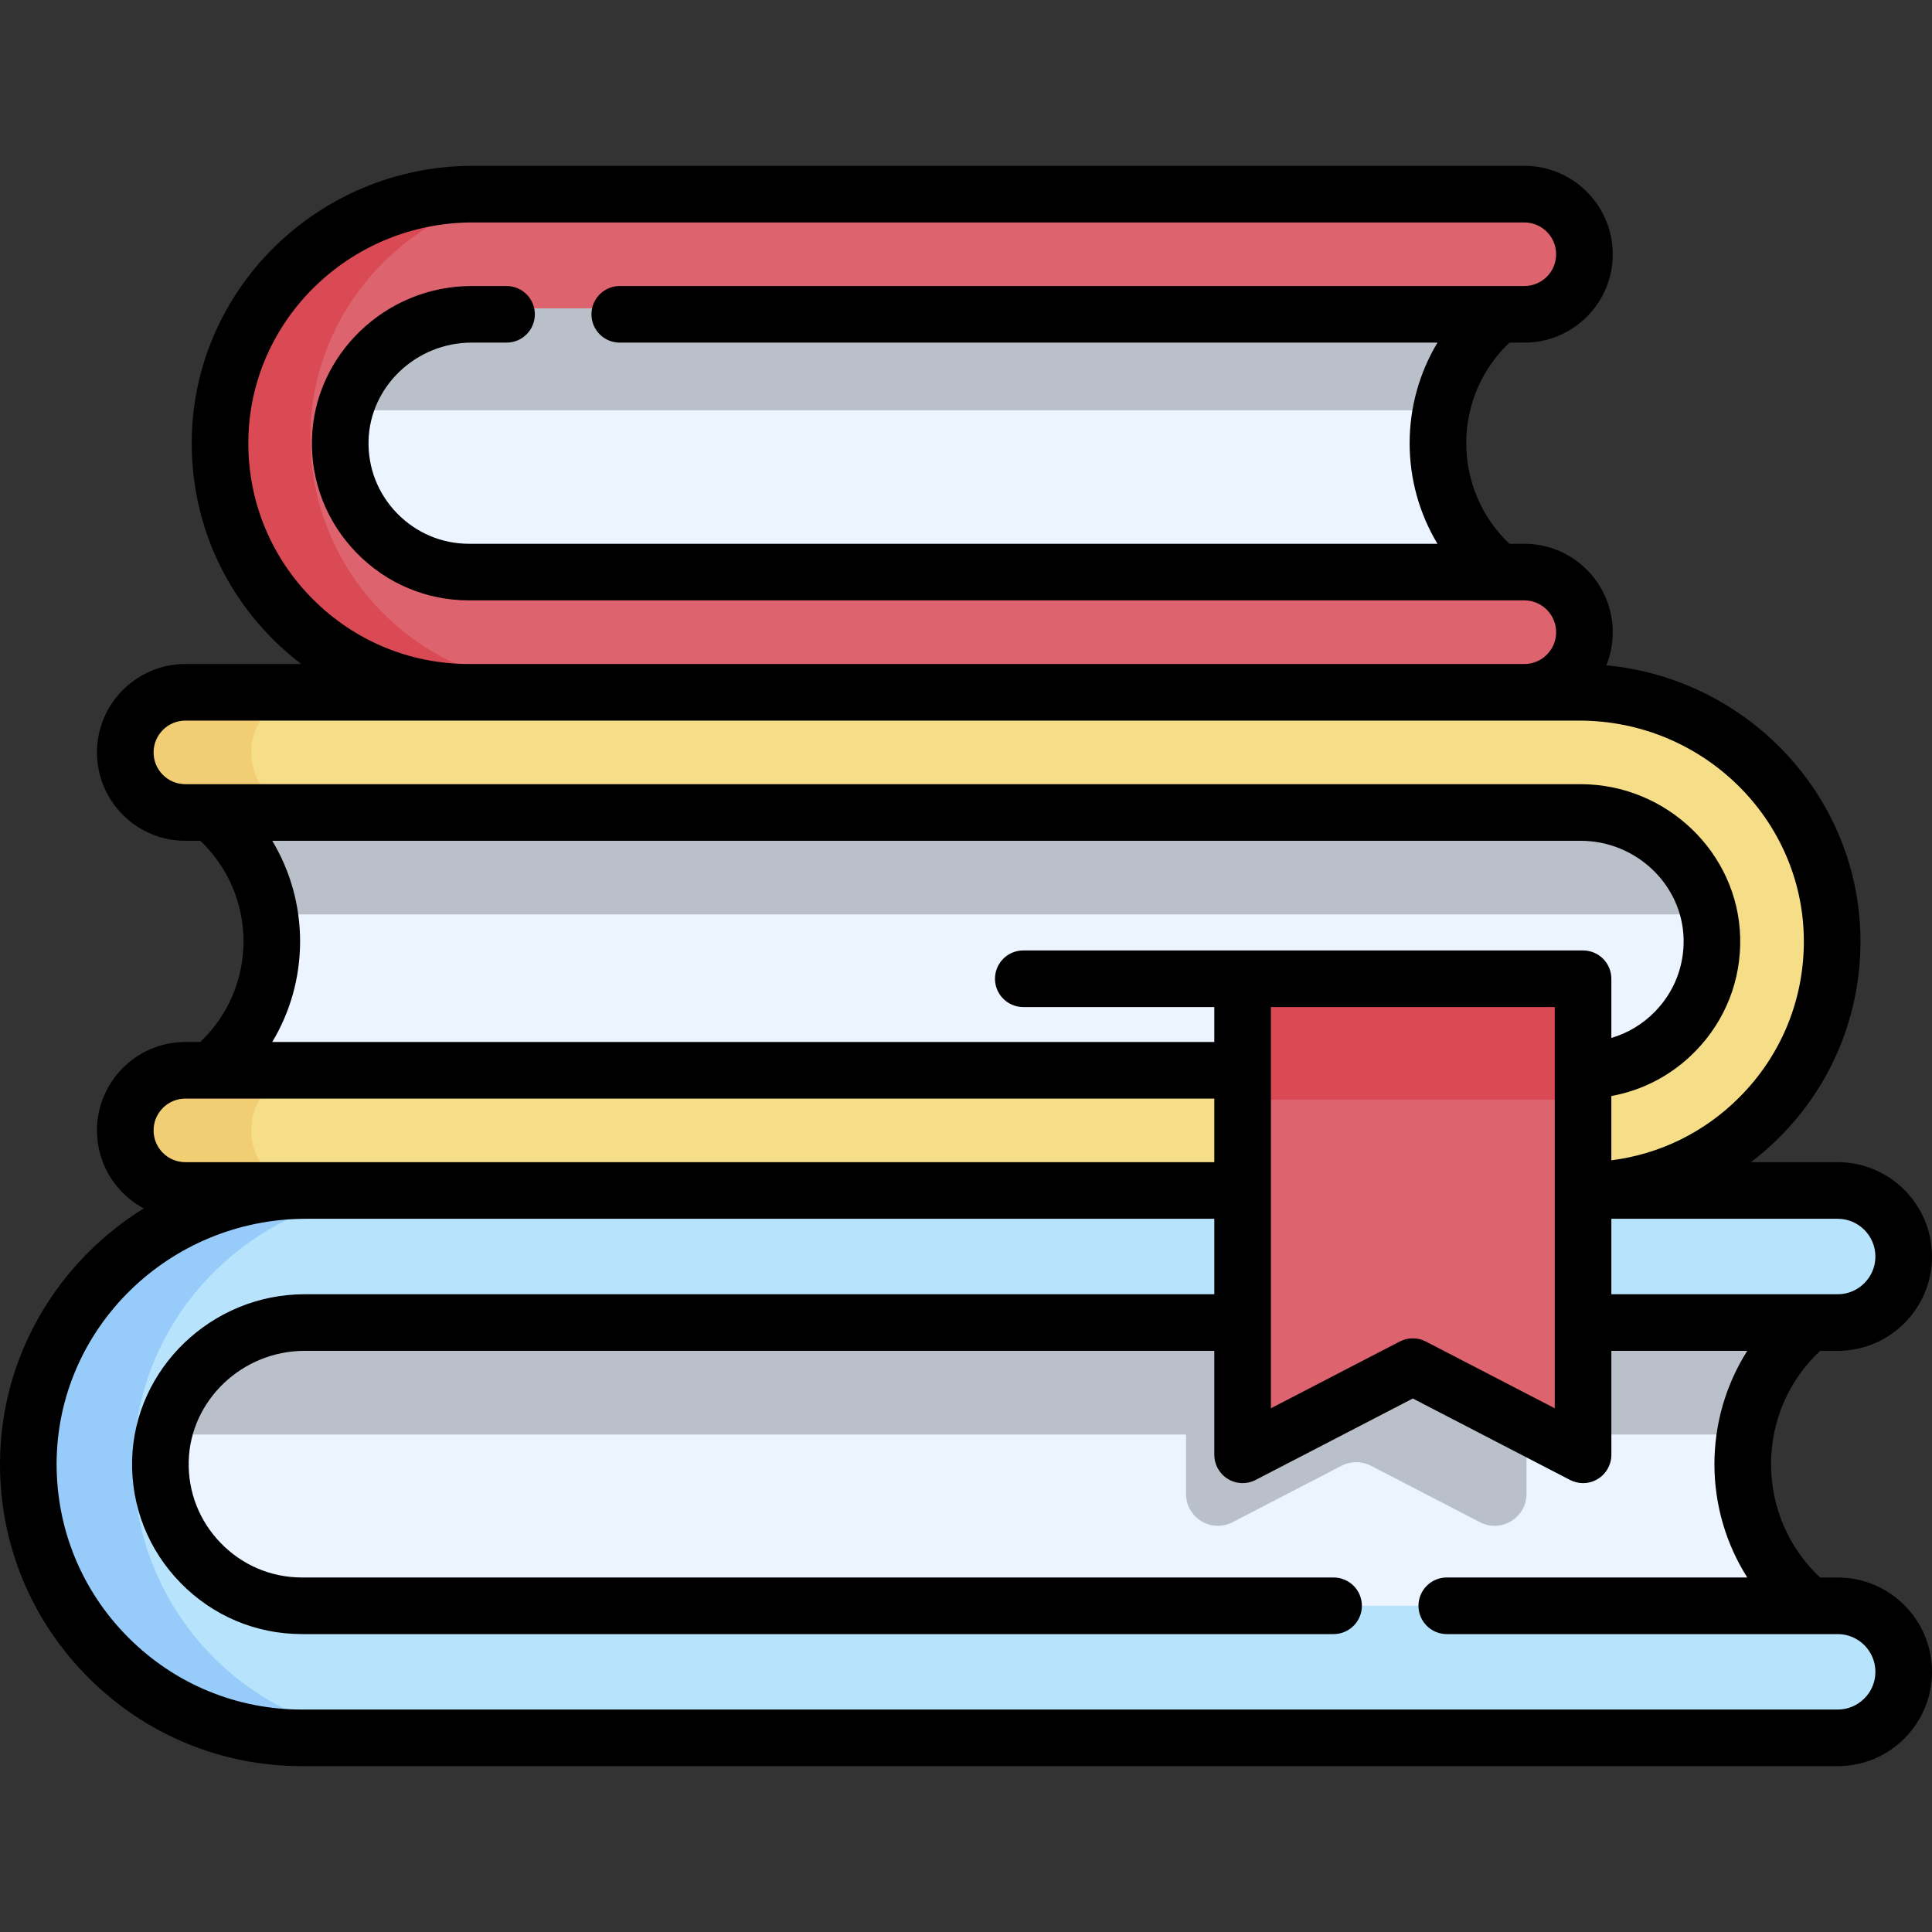 <svg id="Capa_1" enable-background="new 0 0 512 512" height="512" viewBox="0 0 512 512" width="512" xmlns="http://www.w3.org/2000/svg"><rect x="0" y="0" width="512" height="512" fill="#333333" stroke="none"/><g><g><path d="m479.49 425.539-19.65 19.66h-431.1v-108.329h433.1l17.65 13.63c-9.54 7.9-15.21 18.52-17.02 29.66-2.65 16.349 3.02 33.799 17.02 45.379z" fill="#ecf4ff"/><path d="m404.54 345.318v50.58c0 6.333-6.711 10.415-12.335 7.502l-28.899-14.968c-2.437-1.262-5.335-1.262-7.772 0l-28.889 14.966c-5.624 2.914-12.335-1.168-12.335-7.502v-50.579c0-4.666 3.783-8.449 8.449-8.449h73.332c4.667.002 8.449 3.784 8.449 8.45z" fill="#bac0c9"/><path d="m479.49 350.499c-9.54 7.9-15.21 18.52-17.02 29.66h-433.729v-43.29h433.1z" fill="#bac0c9"/><path d="m42.511 387.103c-.506 21.107 16.514 38.446 37.519 38.446h406.97c9.665 0 17.5 7.835 17.5 17.5 0 9.665-7.835 17.5-17.5 17.5h-406.969c-20.03 0-38.16-8.12-51.29-21.25-13.172-13.172-21.304-31.394-21.24-51.518.129-40.141 33.467-72.292 73.609-72.292h405.89c9.665 0 17.5 7.835 17.5 17.5 0 9.665-7.835 17.5-17.5 17.5h-406.265c-20.49 0-37.733 16.131-38.224 36.614z" fill="#b7e4fc"/><path d="m35.434 387.779c.129-40.141 33.467-72.292 73.609-72.292h-27.934c-40.141 0-73.48 32.151-73.609 72.292-.065 20.124 8.068 38.346 21.24 51.518 13.13 13.13 31.26 21.25 51.29 21.25h27.933c-20.03 0-38.16-8.12-51.29-21.25-13.171-13.171-21.304-31.393-21.239-51.518z" fill="#97ccfa"/><g><path d="m55.964 283.626 17.884 17.893h392.359v-98.595h-394.179l-16.064 12.405c8.683 7.19 13.843 16.856 15.491 26.995 2.411 14.88-2.749 30.762-15.491 41.302z" fill="#ecf4ff"/><path d="m55.964 215.329c8.683 7.19 13.843 16.856 15.491 26.995h394.753v-39.4h-394.18z" fill="#bac0c9"/><path d="m453.674 248.644c.46 19.21-15.03 34.991-34.147 34.991h-370.398c-8.796 0-15.927 7.131-15.927 15.927 0 8.796 7.131 15.927 15.927 15.927h370.398c18.23 0 34.731-7.39 46.681-19.34 11.988-11.988 19.39-28.573 19.331-46.889-.117-36.534-30.46-65.795-66.994-65.795h-369.416c-8.796 0-15.927 7.131-15.927 15.927 0 8.796 7.131 15.927 15.927 15.927h369.757c18.648.001 34.341 14.682 34.788 33.325z" fill="#f5de87"/><g fill="#f1ce73"><path d="m66.561 299.56c0 4.4 1.78 8.38 4.66 11.27 2.89 2.88 6.87 4.66 11.27 4.66h-33.36c-4.4 0-8.38-1.78-11.27-4.66-2.88-2.89-4.66-6.87-4.66-11.27 0-8.8 7.13-15.93 15.93-15.93h33.36c-8.801 0-15.93 7.13-15.93 15.93z"/><path d="m66.561 199.39c0 4.4 1.78 8.38 4.66 11.26 2.89 2.89 6.87 4.67 11.27 4.67h-33.36c-4.4 0-8.38-1.78-11.27-4.67-2.88-2.88-4.66-6.86-4.66-11.26 0-8.8 7.13-15.93 15.93-15.93h33.36c-8.801 0-15.93 7.13-15.93 15.93z"/></g></g><g><path d="m397.132 150.026-17.884 17.893h-301.61v-98.595h303.43l16.064 12.405c-8.683 7.19-13.843 16.856-15.491 26.995-2.411 14.881 2.749 30.763 15.491 41.302z" fill="#ecf4ff"/><path d="m397.132 81.729c-8.683 7.19-13.843 16.856-15.491 26.995h-304.003v-39.4h303.43z" fill="#bac0c9"/><path d="m90.171 115.044c-.46 19.21 15.03 34.991 34.147 34.991h279.649c8.796 0 15.927 7.131 15.927 15.927 0 8.796-7.131 15.927-15.927 15.927h-279.649c-18.23 0-34.731-7.39-46.681-19.34-11.988-11.988-19.39-28.573-19.331-46.888.117-36.534 30.46-65.795 66.994-65.795h278.666c8.796 0 15.927 7.131 15.927 15.927 0 8.796-7.131 15.927-15.927 15.927h-279.007c-18.648 0-34.341 14.681-34.788 33.324z" fill="#dd636e"/><path d="m101.577 162.551c11.95 11.95 28.45 19.34 46.68 19.34h-23.94c-18.23 0-34.73-7.39-46.68-19.34-11.99-11.99-19.39-28.57-19.33-46.89.11-36.53 30.46-65.8 66.99-65.8h23.94c-36.53 0-66.87 29.27-66.99 65.8-.06 18.32 7.34 34.9 19.33 46.89z" fill="#da4a54"/></g><path d="m419.53 259.38v126.159l-45.12-23.37-45.11 23.37v-126.159z" fill="#dd636e"/><path d="m329.3 259.38h90.23v32.01h-90.23z" fill="#da4a54"/></g><path d="m487 418.05h-4.655c-8.292-7.773-13.005-18.575-13.005-30.031 0-11.455 4.713-22.257 13.004-30.03h4.656c6.672 0 12.949-2.602 17.674-7.327s7.326-11 7.326-17.672c0-13.785-11.215-25-25-25h-22.98c2.617-1.998 5.126-4.169 7.494-6.537 13.946-13.947 21.592-32.491 21.526-52.218-.125-38.017-29.732-69.355-67.345-72.919 1.11-2.752 1.696-5.718 1.696-8.777 0-12.919-10.507-23.43-23.421-23.43h-3.971c-7.289-6.933-11.43-16.505-11.43-26.653 0-10.15 4.143-19.724 11.435-26.657h3.966c6.243 0 12.123-2.432 16.573-6.866 4.416-4.431 6.848-10.314 6.848-16.564 0-12.914-10.507-23.42-23.421-23.42h-278.67c-40.952 0-74.368 32.868-74.489 73.265-.065 19.727 7.58 38.271 21.526 52.217 2.368 2.368 4.877 4.539 7.494 6.537h-30.7c-12.92 0-23.431 10.506-23.431 23.42 0 6.259 2.436 12.142 6.857 16.564 4.429 4.428 10.314 6.866 16.573 6.866h3.961c7.292 6.934 11.436 16.508 11.436 26.658 0 10.153-4.145 19.728-11.44 26.662h-3.956c-12.92 0-23.431 10.506-23.431 23.42 0 6.25 2.432 12.133 6.866 16.583 1.658 1.652 3.519 3.026 5.527 4.099-22.776 14.135-38.001 39.107-38.093 67.518-.063 21.48 8.26 41.668 23.437 56.845 15.12 15.12 35.219 23.447 56.594 23.447h406.969c6.672 0 12.948-2.602 17.674-7.327 4.725-4.725 7.326-11.001 7.326-17.673 0-13.785-11.215-25-25-25zm10-85.06c0 2.666-1.042 5.175-2.934 7.067-1.891 1.891-4.4 2.933-7.066 2.933h-59.974v-20h59.974c5.514 0 10 4.486 10 10zm-414.055-174.164c-11.101-11.1-17.186-25.86-17.134-41.564.097-32.153 26.783-58.312 59.489-58.312h278.67c4.644 0 8.421 3.777 8.421 8.42 0 2.254-.878 4.376-2.454 5.957-1.601 1.595-3.72 2.473-5.967 2.473h-239.73c-4.143 0-7.5 3.358-7.5 7.5s3.357 7.5 7.5 7.5h216.705c-4.776 7.951-7.377 17.123-7.377 26.658 0 9.532 2.6 18.703 7.374 26.652h-256.621c-7.229 0-14.001-2.858-19.068-8.048-5.064-5.187-7.758-12.027-7.584-19.261.345-14.337 12.588-26.001 27.291-26.001h9.28c4.143 0 7.5-3.358 7.5-7.5s-3.357-7.5-7.5-7.5h-9.28c-22.776 0-41.747 18.23-42.288 40.64-.271 11.308 3.937 21.998 11.847 30.1 7.914 8.106 18.498 12.57 29.802 12.57h279.649c4.644 0 8.421 3.782 8.421 8.43 0 2.252-.875 4.368-2.463 5.956-1.596 1.595-3.712 2.474-5.958 2.474h-279.649c-15.628 0-30.323-6.089-41.376-17.144zm-39.781 46.52c-1.589-1.589-2.464-3.704-2.464-5.957 0-4.643 3.782-8.42 8.431-8.42h75.189 279.65 14.57c32.703 0 59.395 26.16 59.5 58.315.052 15.701-6.033 30.461-17.134 41.561-9.266 9.267-21.093 15.027-33.88 16.653v-17.042c8.425-1.525 16.159-5.606 22.289-11.885 7.914-8.106 12.123-18.8 11.853-30.11-.528-22.411-19.494-40.643-42.277-40.643h-369.76c-2.253.002-4.372-.877-5.967-2.472zm28.987 17.474h346.74c14.705 0 26.943 11.662 27.281 25.999.174 7.239-2.521 14.084-7.59 19.275-3.258 3.337-7.222 5.704-11.556 6.972v-15.686c0-4.142-3.357-7.5-7.5-7.5h-148.345c-4.143 0-7.5 3.358-7.5 7.5s3.357 7.5 7.5 7.5h50.622v9.26h-249.655c4.777-7.952 7.38-17.126 7.38-26.662 0-9.535-2.602-18.707-7.377-26.658zm264.652 44.06h75.224v106.331l-34.163-17.697c-1.081-.56-2.266-.84-3.449-.84s-2.368.28-3.45.841l-34.161 17.696v-106.331zm-287.672 24.259h272.672v16.85h-272.672c-2.254 0-4.376-.878-5.958-2.454-1.595-1.6-2.473-3.722-2.473-5.976.001-4.642 3.783-8.42 8.431-8.42zm444.935 158.978c-1.892 1.892-4.401 2.933-7.066 2.933h-406.969c-17.368 0-33.7-6.767-45.986-19.053-12.333-12.332-19.096-28.738-19.045-46.193.115-35.738 29.772-64.814 66.11-64.814h240.692v20h-241.071c-24.63 0-45.139 19.707-45.719 43.932-.289 12.228 4.262 23.786 12.816 32.545s19.99 13.583 32.202 13.583h273.38c4.143 0 7.5-3.358 7.5-7.5s-3.357-7.5-7.5-7.5h-273.379c-8.138 0-15.764-3.219-21.471-9.063-5.708-5.845-8.745-13.555-8.552-21.708.387-16.15 14.169-29.289 30.723-29.289h241.072v27.552c0 2.618 1.365 5.047 3.603 6.408s5.022 1.456 7.348.251l41.661-21.582 41.663 21.582c1.084.562 2.268.841 3.449.841 1.353 0 2.703-.366 3.897-1.092 2.237-1.361 3.603-3.79 3.603-6.408v-27.553h36.012c-5.621 8.876-8.699 19.238-8.699 30.03 0 10.793 3.078 21.154 8.7 30.031h-79.63c-4.143 0-7.5 3.358-7.5 7.5s3.357 7.5 7.5 7.5h103.59c5.514 0 10 4.486 10 10 0 2.666-1.042 5.175-2.934 7.067z"/></g></svg>
